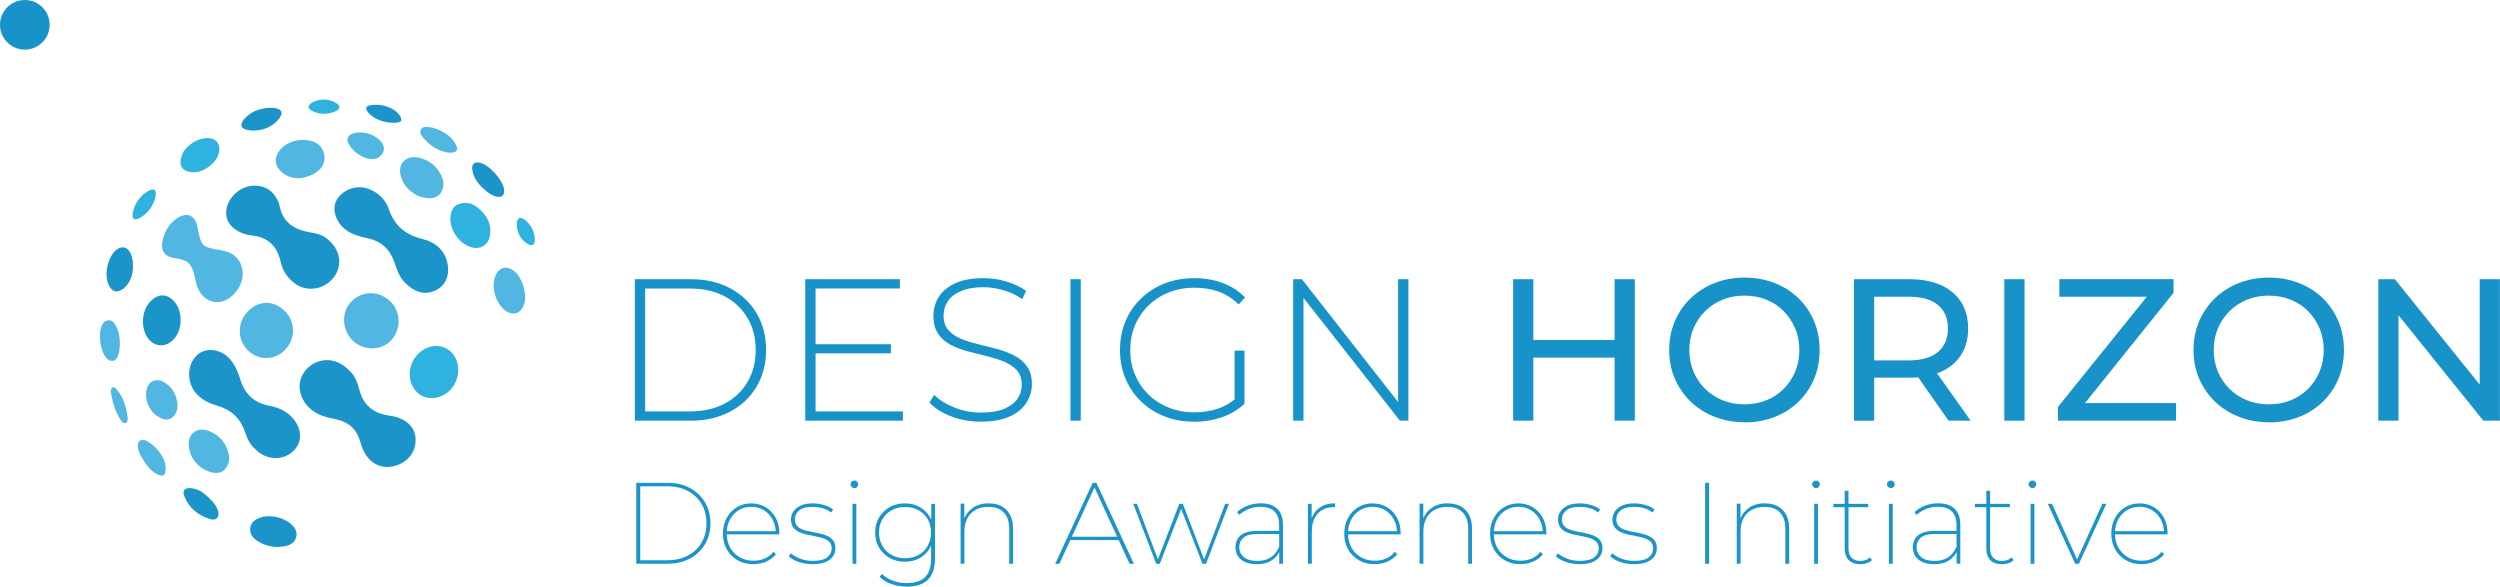 <svg xmlns="http://www.w3.org/2000/svg" id="Layer_2" data-name="Layer 2" viewBox="0 0 315.27 73.97"><defs><style>      .cls-1 {        fill: #1893c9;      }      .cls-2 {        fill: #52b6e2;      }      .cls-3 {        fill: #2fb2e0;      }      .cls-4 {        fill: #1b94c9;      }    </style></defs><g id="Layer_1-2" data-name="Layer 1"><g><g><path class="cls-1" d="M80.06,53.05v-17.84h7.06c1.89,0,3.54.38,4.97,1.15,1.43.76,2.54,1.82,3.33,3.16.79,1.34,1.19,2.88,1.19,4.61s-.4,3.27-1.19,4.61c-.79,1.34-1.9,2.4-3.33,3.16-1.43.76-3.08,1.15-4.97,1.15h-7.06ZM81.36,51.88h5.66c1.68,0,3.14-.33,4.38-.99,1.24-.66,2.2-1.58,2.88-2.74s1.02-2.5,1.02-4.02-.34-2.85-1.02-4.01-1.64-2.08-2.88-2.74c-1.24-.66-2.7-.99-4.38-.99h-5.66v15.5Z"></path><path class="cls-1" d="M102.85,51.88h11.01v1.17h-12.31v-17.84h11.93v1.17h-10.63v15.5ZM102.69,43.41h9.66v1.15h-9.66v-1.15Z"></path><path class="cls-1" d="M123.72,53.18c-1.33,0-2.58-.22-3.76-.67-1.18-.45-2.09-1.03-2.74-1.75l.59-.97c.61.63,1.45,1.16,2.51,1.59,1.06.43,2.19.65,3.38.65s2.16-.16,2.92-.47,1.32-.74,1.68-1.26c.37-.53.55-1.11.55-1.76,0-.76-.2-1.38-.61-1.83s-.94-.82-1.61-1.1c-.66-.27-1.38-.5-2.17-.69-.78-.19-1.57-.39-2.37-.6-.8-.21-1.53-.49-2.19-.83-.66-.34-1.19-.8-1.59-1.39-.4-.59-.6-1.35-.6-2.28,0-.85.22-1.63.66-2.35.44-.71,1.13-1.29,2.06-1.73.93-.44,2.13-.66,3.59-.66.99,0,1.96.14,2.92.43.96.29,1.78.68,2.46,1.17l-.48,1.04c-.75-.51-1.55-.89-2.41-1.13-.86-.25-1.69-.37-2.49-.37-1.14,0-2.08.16-2.83.48-.75.32-1.3.75-1.66,1.29-.36.54-.54,1.13-.54,1.8,0,.76.2,1.38.6,1.83.4.46.93.83,1.59,1.1s1.39.5,2.19.69c.8.19,1.59.39,2.37.6.78.21,1.5.49,2.17.83.66.34,1.2.8,1.61,1.38.41.58.61,1.33.61,2.24,0,.83-.23,1.61-.69,2.33-.46.72-1.16,1.3-2.1,1.73-.94.43-2.15.65-3.63.65Z"></path><path class="cls-1" d="M134.99,53.05v-17.84h1.3v17.84h-1.3Z"></path><path class="cls-1" d="M150.57,53.18c-1.34,0-2.58-.22-3.72-.67s-2.13-1.08-2.97-1.9c-.84-.82-1.49-1.77-1.95-2.87-.46-1.1-.69-2.3-.69-3.61s.23-2.51.69-3.61c.46-1.1,1.11-2.05,1.96-2.87s1.84-1.45,2.97-1.9c1.13-.45,2.38-.67,3.74-.67s2.49.2,3.59.61,2.05,1.02,2.83,1.83l-.82.87c-.78-.76-1.64-1.31-2.56-1.63-.93-.32-1.93-.48-3.02-.48-1.16,0-2.23.2-3.21.59-.99.39-1.84.94-2.58,1.66-.73.71-1.3,1.55-1.7,2.5s-.6,1.99-.6,3.11.2,2.16.6,3.11c.4.95.96,1.78,1.7,2.5s1.59,1.27,2.58,1.66c.99.39,2.06.59,3.21.59,1.05,0,2.05-.16,3-.48.94-.32,1.81-.86,2.59-1.61l.74.99c-.8.76-1.75,1.34-2.87,1.72-1.11.38-2.28.57-3.51.57ZM155.69,50.76v-6.55h1.25v6.68l-1.25-.13Z"></path><path class="cls-1" d="M163.08,53.05v-17.84h1.1l12.72,16.24h-.59v-16.24h1.3v17.84h-1.07l-12.75-16.24h.59v16.24h-1.3Z"></path><path class="cls-1" d="M193.37,53.05h-2.55v-17.84h2.55v17.84ZM203.84,45.1h-10.73v-2.22h10.73v2.22ZM203.61,35.21h2.55v17.84h-2.55v-17.84Z"></path><path class="cls-1" d="M220.01,53.25c-1.36,0-2.62-.23-3.79-.69-1.17-.46-2.17-1.1-3.02-1.92s-1.51-1.79-1.99-2.89c-.48-1.1-.71-2.31-.71-3.62s.24-2.51.71-3.62,1.14-2.07,1.99-2.89,1.85-1.47,3.01-1.92c1.16-.46,2.42-.69,3.8-.69s2.62.23,3.77.68c1.16.45,2.16,1.09,3.01,1.91.85.82,1.51,1.79,1.98,2.91.47,1.11.7,2.32.7,3.63s-.23,2.54-.7,3.65c-.47,1.11-1.13,2.07-1.98,2.89-.85.82-1.85,1.46-3.01,1.91-1.16.45-2.41.68-3.77.68ZM219.98,50.99c1,0,1.92-.17,2.77-.51.84-.34,1.57-.82,2.19-1.44.62-.62,1.1-1.35,1.45-2.18.35-.83.52-1.74.52-2.73s-.17-1.89-.52-2.71c-.35-.82-.83-1.55-1.45-2.18-.62-.63-1.35-1.11-2.19-1.45-.84-.34-1.76-.51-2.77-.51s-1.9.17-2.74.51c-.84.34-1.58.82-2.21,1.45s-1.12,1.36-1.47,2.18c-.35.83-.52,1.73-.52,2.71s.17,1.9.52,2.73c.35.83.84,1.56,1.47,2.18.63.62,1.36,1.1,2.21,1.44.84.34,1.75.51,2.74.51Z"></path><path class="cls-1" d="M233.8,53.05v-17.84h6.96c1.56,0,2.9.25,4,.74,1.1.49,1.95,1.21,2.55,2.14.59.93.89,2.05.89,3.34s-.3,2.4-.89,3.33c-.6.93-1.45,1.64-2.55,2.13s-2.44.74-4,.74h-5.56l1.15-1.17v6.6h-2.55ZM236.35,46.7l-1.15-1.25h5.48c1.63,0,2.87-.35,3.71-1.06.84-.7,1.26-1.69,1.26-2.97s-.42-2.26-1.26-2.96c-.84-.7-2.08-1.04-3.71-1.04h-5.48l1.15-1.27v10.55ZM245.73,53.05l-4.54-6.48h2.73l4.59,6.48h-2.78Z"></path><path class="cls-1" d="M252.76,53.05v-17.84h2.55v17.84h-2.55Z"></path><path class="cls-1" d="M259.52,53.05v-1.73l12.01-14.89.28.99h-12.11v-2.22h14.4v1.73l-11.96,14.89-.31-.99h12.59v2.22h-14.91Z"></path><path class="cls-1" d="M286.13,53.25c-1.36,0-2.62-.23-3.79-.69s-2.17-1.1-3.02-1.92c-.85-.82-1.51-1.79-1.99-2.89-.48-1.1-.71-2.31-.71-3.62s.24-2.51.71-3.62c.48-1.1,1.14-2.07,1.99-2.89.85-.82,1.85-1.47,3.01-1.92,1.16-.46,2.42-.69,3.8-.69s2.62.23,3.77.68c1.16.45,2.16,1.09,3.01,1.91s1.51,1.79,1.98,2.91.7,2.32.7,3.63-.23,2.54-.7,3.65c-.47,1.11-1.13,2.07-1.98,2.89s-1.85,1.46-3.01,1.91c-1.16.45-2.41.68-3.77.68ZM286.11,50.99c1,0,1.92-.17,2.77-.51.84-.34,1.57-.82,2.19-1.44s1.1-1.35,1.45-2.18c.35-.83.52-1.74.52-2.73s-.17-1.89-.52-2.71c-.35-.82-.83-1.55-1.45-2.18-.62-.63-1.35-1.11-2.19-1.45-.84-.34-1.76-.51-2.77-.51s-1.9.17-2.74.51c-.84.34-1.58.82-2.21,1.45-.63.63-1.12,1.36-1.47,2.18-.35.83-.52,1.73-.52,2.71s.17,1.9.52,2.73c.35.83.84,1.56,1.47,2.18.63.62,1.36,1.1,2.21,1.44.84.34,1.75.51,2.74.51Z"></path><path class="cls-1" d="M299.92,53.05v-17.84h2.09l11.8,14.66h-1.1v-14.66h2.55v17.84h-2.09l-11.8-14.66h1.1v14.66h-2.55Z"></path></g><g><path class="cls-4" d="M44,46.7c.67.52,1.06,1.44,1.31,2.43.49,1.92,1.73,2.97,3.66,3.26.4.06.82.13,1.2.26,1.51.54,2.29,1.59,2.24,2.96-.05,1.49-1.05,2.71-2.57,3.13-1.46.41-2.8-.07-3.64-1.29-.39-.56-.61-1.19-.8-1.84-.46-1.55-1.48-2.42-3.06-2.74-1.05-.22-2.1-.44-3-1.15-1.72-1.37-2.09-3.55-.74-5.1,1.2-1.38,3.57-1.84,5.39.06"></path><path class="cls-4" d="M41.59,30.42c1.45,1.35,1.58,3.32.36,4.73-1.24,1.43-3.34,1.68-4.79.58-.91-.69-1.52-1.6-1.76-2.69-.45-2.03-1.63-3.16-3.72-3.36-.41-.04-.82-.15-1.2-.31-1.42-.6-2.08-1.6-1.94-2.86.16-1.43,1.47-2.78,2.97-3.04,1.43-.25,2.73.34,3.36,1.54.14.27.31.54.36.83.39,2.2,1.85,3.13,3.91,3.47.93.15,1.86.41,2.45,1.12"></path><path class="cls-4" d="M51.34,35.89c-.85-.66-1.22-1.7-1.57-2.72-.57-1.71-1.65-2.76-3.44-3.13-.82-.17-1.65-.4-2.41-.85-1.39-.83-2.12-2.56-1.55-3.8.64-1.39,2.49-2.14,4.02-1.6,1.27.45,2.19,1.3,2.63,2.57.71,2.05,2.07,3.24,4.19,3.76,1.74.42,3.01,1.5,3.27,3.4.2,1.41-.41,2.55-1.52,3.09-1.23.59-2.46.36-3.62-.72"></path><path class="cls-4" d="M32.33,56.75c-.8-.6-1.15-1.45-1.43-2.28-.61-1.79-1.79-2.82-3.59-3.34-2.27-.65-3.46-2.1-3.46-3.97,0-1.34.76-2.51,1.87-2.89,1.12-.38,2.48.06,3.31,1.06.61.73.99,1.58,1.26,2.48.55,1.85,1.71,2.98,3.65,3.35.94.18,1.86.53,2.61,1.2,1.37,1.22,1.69,2.96.75,4.17-1.1,1.41-3.08,1.65-4.6.55-.15-.11-.28-.25-.38-.34"></path><path class="cls-4" d="M18.87,38.11c.95-1.04,2.01-1.14,2.93-.27,1.25,1.18,1.32,3.57.14,4.9-.86.97-2.06,1.08-2.97.26-1.21-1.08-1.26-3.62-.09-4.89"></path><path class="cls-4" d="M36.7,66.1c.52.44.84,1,.64,1.68-.18.62-.7.95-1.32,1.08-1.3.27-2.52.06-3.63-.69-.56-.37-.92-.91-.83-1.61.09-.72.66-1.06,1.26-1.29,1.16-.43,2.95-.03,3.88.82"></path><path class="cls-4" d="M15.68,36.32c-.45.38-.95.47-1.11.43-.03,0-.07-.02-.07-.02s-.19-.06-.37-.2c-.08-.06-.7-.68-.7-1.98.01-1.46.83-3.23,1.93-3.35.08,0,.23-.02.42.04.87.3,1.14,1.96.92,3.16-.17.92-.63,1.57-1.04,1.91Z"></path><path class="cls-2" d="M14.99,44.55c-.11.31-.21.74-.6.91-.05.02-.17.07-.36.05-.5-.07-.81-.61-.92-.82-.62-1.14-.74-3.36.02-4.06.33-.3.72-.23.76-.23.38.08.64.49.84.94.42.92.48,2,.26,3.21"></path><path class="cls-4" d="M26.63,63.07c.31.29.67.76.86,1.33.25.77-.19,1.3-.96,1.07-1.52-.46-2.69-1.38-3.29-2.9-.3-.77.13-1.06.81-1.01,1.02.07,1.78.67,2.58,1.52"></path><path class="cls-4" d="M60.98,23.79c-.72-.63-1.26-1.39-1.41-2.34-.11-.68.14-1.09.95-.93,1.17.24,2.98,2.26,3.06,3.46.04.7-.36.97-.99.81-.62-.16-1.14-.54-1.6-1"></path><path class="cls-4" d="M46.51,14.28c-.14-.17-.41-.49-.31-.74.07-.16.28-.25.69-.3.39-.05,1.75-.15,2.96.74,0,0,.66.48.75,1.03.01.08,0,.16,0,.16,0,0,0,.03-.02.06-.02.05-.21.23-.68.25-2.31.08-3.39-1.2-3.39-1.2Z"></path><path class="cls-4" d="M33.6,16.16c1.12-.46,2.14-1.57,1.86-2.12-.33-.64-2.48-.63-3.84.26-.56.37-1.37,1.13-1.15,1.64.26.6,1.93.71,3.14.21"></path><path class="cls-2" d="M49.15,37.94c1.43,1.33,1.5,3.56.16,4.99-1.22,1.3-3.37,1.34-4.75.09-1.43-1.3-1.57-3.59-.31-4.93,1.35-1.43,3.44-1.5,4.89-.15"></path><path class="cls-2" d="M31.19,39.34c1.35-1.45,3.22-1.53,4.65-.19,1.41,1.31,1.49,3.46.17,4.9-1.27,1.39-3.31,1.48-4.68.2-1.4-1.3-1.46-3.49-.14-4.91"></path><path class="cls-2" d="M63.53,39c-1.07-.94-1.57-2.79-1.1-4.09.45-1.23,1.44-1.51,2.46-.69.98.8,1.6,2.85,1.22,4.08-.41,1.33-1.52,1.63-2.58.7"></path><path class="cls-2" d="M14.72,49.12c.87,1.03,1.23,2.27,1.38,3.58.03.23,0,.57-.3.65-.24.07-.42-.15-.54-.33-.74-1.1-1.11-2.34-1.27-3.65-.02-.16.05-.43.16-.5.23-.14.4.07.56.24"></path><path class="cls-2" d="M20.82,58.41s-.45-1.69-2.2-2.74c-.4-.24-.65-.22-.79-.18-.04.01-.15.04-.25.13-.2.18-.19.47-.19.64,0,.69.52,1.48.64,1.67.31.55.64.94.9,1.21,0,0,.67.69,1.3.82.08.02.28.06.42-.05,0,0,.05-.04.08-.09.32-.48.08-1.39.08-1.39Z"></path><path class="cls-2" d="M57.14,17.7c-.5-.67-1.11-.98-1.69-1.27-.72-.36-1.18-.38-1.55-.42-.3-.03-.63,0-.79.29-.07.12-.1.24-.1.36,0,.21.09.39.24.57,1.72,2.12,3.57,2.03,3.57,2.03.59-.03.72-.21.76-.28.23-.38-.26-1.04-.44-1.28"></path><path class="cls-2" d="M30.44,33.47c-.39-1.13-1.36-1.71-2.56-1.91-2.48-.42-2.48-.44-2.98-2.93-.3-1.52-1.33-1.95-2.62-1.07-.98.67-1.53,1.65-1.77,2.76-.29,1.35.27,2.06,1.62,2.25,1.56.22,2.05.68,2.39,2.21.1.43.19.87.33,1.29.8,2.26,3.13,2.72,4.73.93.91-1.03,1.28-2.25.84-3.53"></path><path class="cls-2" d="M40.38,18.45c-.59-.69-1.44-.76-1.99-.8-.1,0-.93-.06-1.79.31-.33.15-.82.41-1.28.94-.76.87-.72,1.93.09,2.7.31.3.65.51,1,.65.98.39,1.91.16,2.25.05.36-.11,1.94-.59,2.22-1.97.13-.65-.05-1.38-.49-1.89Z"></path><path class="cls-2" d="M43.87,17.35c-.27.69.73,1.62.87,1.75.75.71,2.14,1.33,3.05.72.06-.04.56-.39.62-.97.09-.89-.97-1.63-1.68-1.91-1.06-.42-2.58-.29-2.86.42"></path><path class="cls-2" d="M52.51,24.59c-.87-.48-1.7-1.26-1.99-2.48-.35-1.46.66-2.52,2.14-2.25,1.17.21,2.09.81,2.73,1.81.57.89.78,1.82.13,2.74-.5.71-1.68.79-3.01.19"></path><path class="cls-2" d="M26.28,54.33c-1.39-.52-2.57.33-2.48,1.82.07,1.24.74,2.15,1.5,2.77,1.19.82,2.35.96,2.97.35.79-.78.76-1.72.36-2.69-.45-1.1-1.24-1.84-2.34-2.25"></path><path class="cls-2" d="M20.65,48.18c-1.07-.61-2.12,0-2.22,1.3-.09,1.09.34,1.94.89,2.57.87.84,1.79,1.09,2.36.63.73-.59.82-1.41.6-2.29-.24-1-.79-1.73-1.63-2.21"></path><path class="cls-3" d="M60.83,26.71c.68.76,1.16,1.71.97,2.93-.19,1.2-1.15,1.87-2.33,1.55-1.55-.42-2.82-2.25-2.66-3.85.07-.74.34-1.4,1.12-1.64,1.13-.35,2.03.09,2.89,1.02"></path><path class="cls-3" d="M56.85,44.36c-1.18-1.12-3.05-.93-4.26.42-1.25,1.4-1.22,3.55.06,4.75,1.12,1.04,3.04.85,4.19-.42,1.26-1.39,1.26-3.57.01-4.75"></path><path class="cls-3" d="M23.44,18.74c.77-.8,1.58-1.25,2.56-1.32,1.21-.09,1.87.71,1.6,1.86-.28,1.21-1.74,2.38-3.05,2.44-.78.03-1.33-.19-1.6-.6-.36-.54-.09-1.29-.01-1.53.14-.4.35-.68.5-.85"></path><path class="cls-3" d="M19.49,23.95c.38.27.05,1.52-.55,2.36-.6.84-1.68,1.57-2.06,1.3-.38-.27-.05-1.56.58-2.42.6-.81,1.66-1.51,2.03-1.24Z"></path><path class="cls-3" d="M42.8,13.52c-.02.45-1.08.84-1.95.83-.88,0-1.94-.43-1.94-.88,0-.46,1.1-.96,2.07-.91.86.04,1.84.52,1.82.96Z"></path><path class="cls-3" d="M67.2,30.87c-.4.22-1.32-.45-1.72-1.26-.4-.79-.41-1.91,0-2.1.42-.19,1.25.56,1.63,1.34.36.73.49,1.8.1,2.02Z"></path><circle class="cls-1" cx="3.13" cy="3.13" r="3.13"></circle></g><g><path class="cls-4" d="M80.24,71.1v-10.21h3.94c1.09,0,2.04.22,2.84.66s1.44,1.04,1.89,1.81c.45.76.68,1.64.68,2.63s-.23,1.87-.68,2.63c-.45.76-1.08,1.37-1.89,1.81-.81.44-1.75.66-2.84.66h-3.94ZM80.74,70.65h3.41c1,0,1.87-.2,2.62-.6.74-.4,1.32-.95,1.72-1.65s.6-1.5.6-2.41-.2-1.71-.6-2.41-.98-1.25-1.72-1.65c-.74-.4-1.62-.6-2.62-.6h-3.41v9.3Z"></path><path class="cls-4" d="M95.01,71.15c-.75,0-1.41-.16-1.98-.49-.57-.33-1.03-.78-1.36-1.36-.33-.58-.5-1.24-.5-1.98s.15-1.41.46-1.98c.31-.57.73-1.03,1.27-1.36.54-.33,1.15-.5,1.83-.5s1.28.16,1.82.48c.54.32.96.77,1.27,1.33.31.57.46,1.22.46,1.96v.13h-6.78v-.39h6.52l-.19.23c0-.63-.13-1.2-.4-1.7-.27-.5-.63-.89-1.1-1.18-.47-.29-1-.43-1.59-.43s-1.12.14-1.59.43c-.47.29-.83.68-1.1,1.18-.27.5-.4,1.07-.4,1.71v.09c0,.66.15,1.25.44,1.76.29.51.69.91,1.2,1.2.5.29,1.08.43,1.74.43.5,0,.96-.09,1.41-.28.44-.18.81-.47,1.1-.85l.31.32c-.34.41-.76.72-1.25.93-.49.21-1.01.31-1.57.31Z"></path><path class="cls-4" d="M102.48,71.15c-.62,0-1.21-.1-1.75-.28s-.96-.43-1.24-.72l.23-.38c.28.25.67.48,1.15.67.49.19,1.03.29,1.62.29.85,0,1.46-.15,1.83-.44s.56-.67.56-1.14c0-.34-.09-.61-.28-.8-.18-.19-.43-.34-.73-.45-.3-.11-.63-.19-1-.26-.36-.06-.73-.14-1.1-.22-.37-.08-.71-.19-1.01-.33-.3-.14-.54-.34-.73-.59-.18-.25-.28-.59-.28-1.01,0-.36.1-.69.3-.99.2-.3.5-.55.91-.74.41-.19.93-.28,1.56-.28.47,0,.94.07,1.41.21.47.14.85.33,1.13.56l-.25.38c-.3-.24-.65-.42-1.06-.54-.4-.12-.82-.17-1.25-.17-.79,0-1.36.15-1.72.45-.36.3-.54.67-.54,1.11,0,.35.09.63.28.84s.43.37.73.47c.3.11.63.19,1,.26s.73.14,1.09.22.7.18,1,.32c.3.14.54.33.73.57.18.24.28.57.28.99,0,.39-.11.74-.33,1.04s-.54.54-.96.71c-.42.17-.96.25-1.6.25Z"></path><path class="cls-4" d="M107.74,61.55c-.13,0-.24-.05-.33-.15-.1-.1-.15-.2-.15-.32,0-.14.05-.25.15-.34.1-.09.21-.14.33-.14.14,0,.25.05.34.14s.14.2.14.33-.05.24-.14.34-.21.15-.34.15ZM107.51,71.1v-7.57h.48v7.57h-.48Z"></path><path class="cls-4" d="M114.11,70.84c-.71,0-1.35-.16-1.91-.47-.56-.32-1.01-.75-1.34-1.3-.33-.55-.5-1.19-.5-1.91s.17-1.36.5-1.91c.33-.55.78-.99,1.34-1.3.56-.31,1.2-.47,1.91-.47s1.32.15,1.87.46c.54.31.98.73,1.3,1.28.32.55.48,1.19.48,1.93s-.16,1.39-.48,1.94c-.32.55-.75.98-1.3,1.29-.54.31-1.17.46-1.87.46ZM114.13,70.4c.64,0,1.21-.14,1.7-.41.49-.27.88-.66,1.16-1.15.28-.5.42-1.06.42-1.69s-.14-1.2-.42-1.68c-.28-.48-.67-.86-1.16-1.13-.49-.27-1.06-.41-1.7-.41s-1.18.14-1.68.41c-.5.27-.89.65-1.17,1.13-.29.48-.43,1.04-.43,1.68s.14,1.2.43,1.69c.29.5.68.88,1.17,1.15.5.27,1.05.41,1.68.41ZM114.32,73.97c-.68,0-1.33-.11-1.93-.33-.61-.22-1.1-.52-1.46-.9l.28-.36c.39.37.85.65,1.38.85.53.2,1.11.3,1.72.3,1.06,0,1.84-.25,2.35-.75.51-.5.76-1.29.76-2.35v-2.29l.15-.99-.13-.99v-2.62h.47v6.84c0,1.23-.3,2.14-.89,2.73-.59.58-1.49.87-2.68.87Z"></path><path class="cls-4" d="M124.7,63.48c.62,0,1.16.12,1.61.36s.8.6,1.06,1.07c.25.47.38,1.05.38,1.74v4.45h-.48v-4.42c0-.9-.23-1.59-.69-2.06-.46-.47-1.1-.7-1.92-.7-.63,0-1.18.13-1.63.38-.46.25-.81.61-1.05,1.08-.24.47-.36,1.01-.36,1.63v4.08h-.48v-7.57h.47v2.13l-.06-.13c.23-.63.62-1.13,1.16-1.5.54-.37,1.21-.55,2-.55Z"></path><path class="cls-4" d="M133.07,71.1l4.72-10.21h.48l4.72,10.21h-.54l-4.54-9.87h.22l-4.53,9.87h-.54ZM134.7,68.11l.19-.42h6.24l.19.42h-6.62Z"></path><path class="cls-4" d="M145.81,71.1l-2.9-7.57h.47l2.74,7.28h-.2l2.8-7.28h.44l2.79,7.28h-.2l2.76-7.28h.47l-2.89,7.57h-.45l-2.76-7.12h.15l-2.77,7.12h-.42Z"></path><path class="cls-4" d="M158.51,71.15c-.57,0-1.06-.09-1.46-.26s-.71-.42-.93-.75c-.21-.33-.32-.7-.32-1.12,0-.37.09-.71.26-1.03s.46-.57.87-.76.95-.28,1.63-.28h2.93v.39h-2.93c-.83,0-1.41.16-1.76.47s-.52.7-.52,1.18c0,.53.2.96.6,1.28s.95.47,1.66.47,1.28-.16,1.74-.47.8-.77,1.04-1.35l.16.32c-.19.57-.54,1.04-1.05,1.39-.5.35-1.14.52-1.91.52ZM161.32,71.1v-2.03s-.01-2.87-.01-2.87c0-.75-.2-1.32-.6-1.71-.4-.39-.98-.58-1.74-.58-.55,0-1.06.09-1.52.28-.46.19-.85.44-1.18.74l-.26-.35c.36-.34.8-.61,1.33-.81.52-.2,1.07-.3,1.65-.3.9,0,1.6.23,2.08.69.48.46.72,1.14.72,2.03v4.9h-.47Z"></path><path class="cls-4" d="M164.94,71.1v-7.57h.47v2.08l-.04-.13c.2-.63.56-1.12,1.07-1.48.51-.35,1.15-.53,1.92-.53v.48h-.13c-.88,0-1.56.28-2.06.83-.5.55-.74,1.32-.74,2.29v4.02h-.48Z"></path><path class="cls-4" d="M173.36,71.15c-.75,0-1.41-.16-1.98-.49-.57-.33-1.03-.78-1.36-1.36-.33-.58-.5-1.24-.5-1.98s.15-1.41.46-1.98c.31-.57.73-1.03,1.27-1.36.54-.33,1.15-.5,1.83-.5s1.28.16,1.82.48c.54.32.96.77,1.27,1.33.31.57.46,1.22.46,1.96v.13h-6.78v-.39h6.52l-.19.23c0-.63-.13-1.2-.4-1.7-.27-.5-.63-.89-1.1-1.18-.47-.29-1-.43-1.59-.43s-1.12.14-1.59.43c-.47.29-.83.68-1.1,1.18-.27.5-.4,1.07-.4,1.71v.09c0,.66.15,1.25.44,1.76.29.51.69.91,1.2,1.2.5.29,1.08.43,1.74.43.5,0,.96-.09,1.41-.28.44-.18.81-.47,1.1-.85l.31.32c-.34.41-.76.72-1.25.93-.49.21-1.01.31-1.57.31Z"></path><path class="cls-4" d="M182.58,63.48c.62,0,1.16.12,1.61.36s.8.6,1.06,1.07c.25.47.38,1.05.38,1.74v4.45h-.48v-4.42c0-.9-.23-1.59-.69-2.06-.46-.47-1.1-.7-1.92-.7-.63,0-1.18.13-1.63.38-.46.25-.81.61-1.05,1.08-.24.47-.36,1.01-.36,1.63v4.08h-.48v-7.57h.47v2.13l-.06-.13c.23-.63.62-1.13,1.16-1.5.54-.37,1.21-.55,2-.55Z"></path><path class="cls-4" d="M191.75,71.15c-.75,0-1.41-.16-1.98-.49-.57-.33-1.03-.78-1.36-1.36-.33-.58-.5-1.24-.5-1.98s.15-1.41.46-1.98c.31-.57.73-1.03,1.27-1.36.54-.33,1.15-.5,1.83-.5s1.28.16,1.81.48c.54.32.96.77,1.27,1.33.31.57.46,1.22.46,1.96v.13h-6.78v-.39h6.52l-.19.23c0-.63-.13-1.2-.4-1.7s-.63-.89-1.1-1.18-1-.43-1.59-.43-1.12.14-1.59.43-.83.68-1.1,1.18-.4,1.07-.4,1.71v.09c0,.66.15,1.25.44,1.76.29.51.69.91,1.2,1.2.5.29,1.08.43,1.73.43.5,0,.96-.09,1.41-.28.44-.18.81-.47,1.1-.85l.31.32c-.34.41-.76.72-1.25.93s-1.01.31-1.57.31Z"></path><path class="cls-4" d="M199.21,71.15c-.62,0-1.21-.1-1.75-.28-.54-.19-.96-.43-1.24-.72l.23-.38c.28.25.67.48,1.15.67.49.19,1.03.29,1.62.29.85,0,1.46-.15,1.83-.44s.56-.67.56-1.14c0-.34-.09-.61-.28-.8-.18-.19-.43-.34-.73-.45-.3-.11-.63-.19-1-.26-.36-.06-.73-.14-1.1-.22-.37-.08-.71-.19-1.01-.33-.3-.14-.54-.34-.73-.59-.18-.25-.28-.59-.28-1.01,0-.36.1-.69.3-.99.2-.3.5-.55.91-.74.41-.19.93-.28,1.56-.28.47,0,.94.07,1.41.21.47.14.85.33,1.13.56l-.25.38c-.3-.24-.65-.42-1.06-.54-.4-.12-.82-.17-1.25-.17-.79,0-1.36.15-1.72.45s-.54.67-.54,1.11c0,.35.09.63.28.84.18.21.43.37.73.47.3.11.63.19,1,.26.36.07.73.14,1.09.22.37.08.7.18,1,.32.3.14.54.33.73.57.18.24.28.57.28.99,0,.39-.11.74-.33,1.04s-.54.54-.96.71c-.42.17-.96.25-1.6.25Z"></path><path class="cls-4" d="M206.07,71.15c-.62,0-1.21-.1-1.75-.28-.54-.19-.96-.43-1.24-.72l.23-.38c.28.25.67.48,1.15.67.49.19,1.03.29,1.62.29.85,0,1.46-.15,1.83-.44s.56-.67.56-1.14c0-.34-.09-.61-.28-.8-.18-.19-.43-.34-.73-.45-.3-.11-.63-.19-1-.26-.36-.06-.73-.14-1.1-.22-.37-.08-.71-.19-1.01-.33-.3-.14-.54-.34-.73-.59-.18-.25-.28-.59-.28-1.01,0-.36.1-.69.3-.99.2-.3.5-.55.91-.74.41-.19.93-.28,1.56-.28.47,0,.94.07,1.41.21.47.14.85.33,1.13.56l-.25.38c-.3-.24-.65-.42-1.06-.54-.4-.12-.82-.17-1.25-.17-.79,0-1.36.15-1.72.45s-.54.67-.54,1.11c0,.35.09.63.28.84.18.21.43.37.73.47.3.11.63.19,1,.26.36.07.73.14,1.09.22.37.08.7.18,1,.32.3.14.54.33.73.57.18.24.28.57.28.99,0,.39-.11.74-.33,1.04s-.54.54-.96.71c-.42.17-.96.25-1.6.25Z"></path><path class="cls-4" d="M215.03,71.1v-10.21h.5v10.21h-.5Z"></path><path class="cls-4" d="M222.58,63.48c.62,0,1.16.12,1.61.36s.8.6,1.06,1.07c.25.47.38,1.05.38,1.74v4.45h-.48v-4.42c0-.9-.23-1.59-.69-2.06-.46-.47-1.1-.7-1.92-.7-.63,0-1.18.13-1.63.38-.46.25-.81.61-1.05,1.08-.24.47-.36,1.01-.36,1.63v4.08h-.48v-7.57h.47v2.13l-.06-.13c.23-.63.62-1.13,1.16-1.5.54-.37,1.21-.55,2-.55Z"></path><path class="cls-4" d="M229.01,61.55c-.13,0-.24-.05-.33-.15-.1-.1-.15-.2-.15-.32,0-.14.05-.25.15-.34.1-.09.21-.14.33-.14.14,0,.25.05.34.14s.14.2.14.33-.05.24-.14.34-.21.15-.34.15ZM228.78,71.1v-7.57h.48v7.57h-.48Z"></path><path class="cls-4" d="M231.2,63.96v-.42h4.4v.42h-4.4ZM234.56,71.15c-.62,0-1.1-.18-1.43-.52-.33-.35-.5-.82-.5-1.41v-7.33h.48v7.26c0,.52.13.91.38,1.18.25.27.62.41,1.11.41s.9-.15,1.22-.45l.25.35c-.18.17-.41.31-.68.39-.27.09-.55.13-.83.13Z"></path><path class="cls-4" d="M238.45,61.55c-.13,0-.24-.05-.34-.15-.1-.1-.15-.2-.15-.32,0-.14.05-.25.15-.34.1-.09.21-.14.34-.14.14,0,.25.05.34.14.09.09.14.2.14.33s-.05.24-.14.34c-.09.1-.21.15-.34.15ZM238.21,71.1v-7.57h.48v7.57h-.48Z"></path><path class="cls-4" d="M243.93,71.15c-.57,0-1.06-.09-1.46-.26s-.71-.42-.93-.75c-.21-.33-.32-.7-.32-1.12,0-.37.09-.71.26-1.03s.46-.57.87-.76.95-.28,1.63-.28h2.93v.39h-2.93c-.83,0-1.41.16-1.76.47s-.52.7-.52,1.18c0,.53.2.96.6,1.28s.95.47,1.66.47,1.28-.16,1.74-.47.8-.77,1.04-1.35l.16.32c-.19.57-.54,1.04-1.05,1.39-.5.35-1.14.52-1.91.52ZM246.74,71.1v-2.03s-.01-2.87-.01-2.87c0-.75-.2-1.32-.6-1.71-.4-.39-.98-.58-1.74-.58-.55,0-1.06.09-1.52.28-.46.19-.85.44-1.18.74l-.26-.35c.36-.34.8-.61,1.33-.81.52-.2,1.07-.3,1.65-.3.9,0,1.6.23,2.08.69.48.46.72,1.14.72,2.03v4.9h-.47Z"></path><path class="cls-4" d="M249.06,63.96v-.42h4.4v.42h-4.4ZM252.42,71.15c-.62,0-1.1-.18-1.43-.52-.33-.35-.5-.82-.5-1.41v-7.33h.48v7.26c0,.52.13.91.38,1.18.25.27.62.41,1.11.41s.9-.15,1.22-.45l.25.35c-.18.17-.41.31-.68.39-.27.09-.55.13-.83.13Z"></path><path class="cls-4" d="M256.31,61.55c-.13,0-.24-.05-.34-.15-.1-.1-.15-.2-.15-.32,0-.14.05-.25.15-.34.1-.09.21-.14.34-.14.14,0,.25.05.34.14.09.09.14.2.14.33s-.05.24-.14.34c-.09.1-.21.15-.34.15ZM256.07,71.1v-7.57h.48v7.57h-.48Z"></path><path class="cls-4" d="M261.7,71.1l-3.46-7.57h.53l3.28,7.28h-.22l3.29-7.28h.51l-3.46,7.57h-.48Z"></path><path class="cls-4" d="M270.09,71.15c-.75,0-1.41-.16-1.98-.49-.57-.33-1.03-.78-1.36-1.36-.33-.58-.5-1.24-.5-1.98s.15-1.41.46-1.98c.31-.57.73-1.03,1.27-1.36.54-.33,1.15-.5,1.83-.5s1.28.16,1.81.48c.54.32.96.77,1.27,1.33.31.57.46,1.22.46,1.96v.13h-6.78v-.39h6.52l-.19.23c0-.63-.13-1.2-.4-1.7s-.63-.89-1.1-1.18-1-.43-1.59-.43-1.12.14-1.59.43-.83.68-1.1,1.18-.4,1.07-.4,1.71v.09c0,.66.15,1.25.44,1.76.29.51.69.91,1.2,1.2.5.29,1.08.43,1.73.43.5,0,.96-.09,1.41-.28.44-.18.81-.47,1.1-.85l.31.32c-.34.41-.76.72-1.25.93s-1.01.31-1.57.31Z"></path></g></g></g></svg>